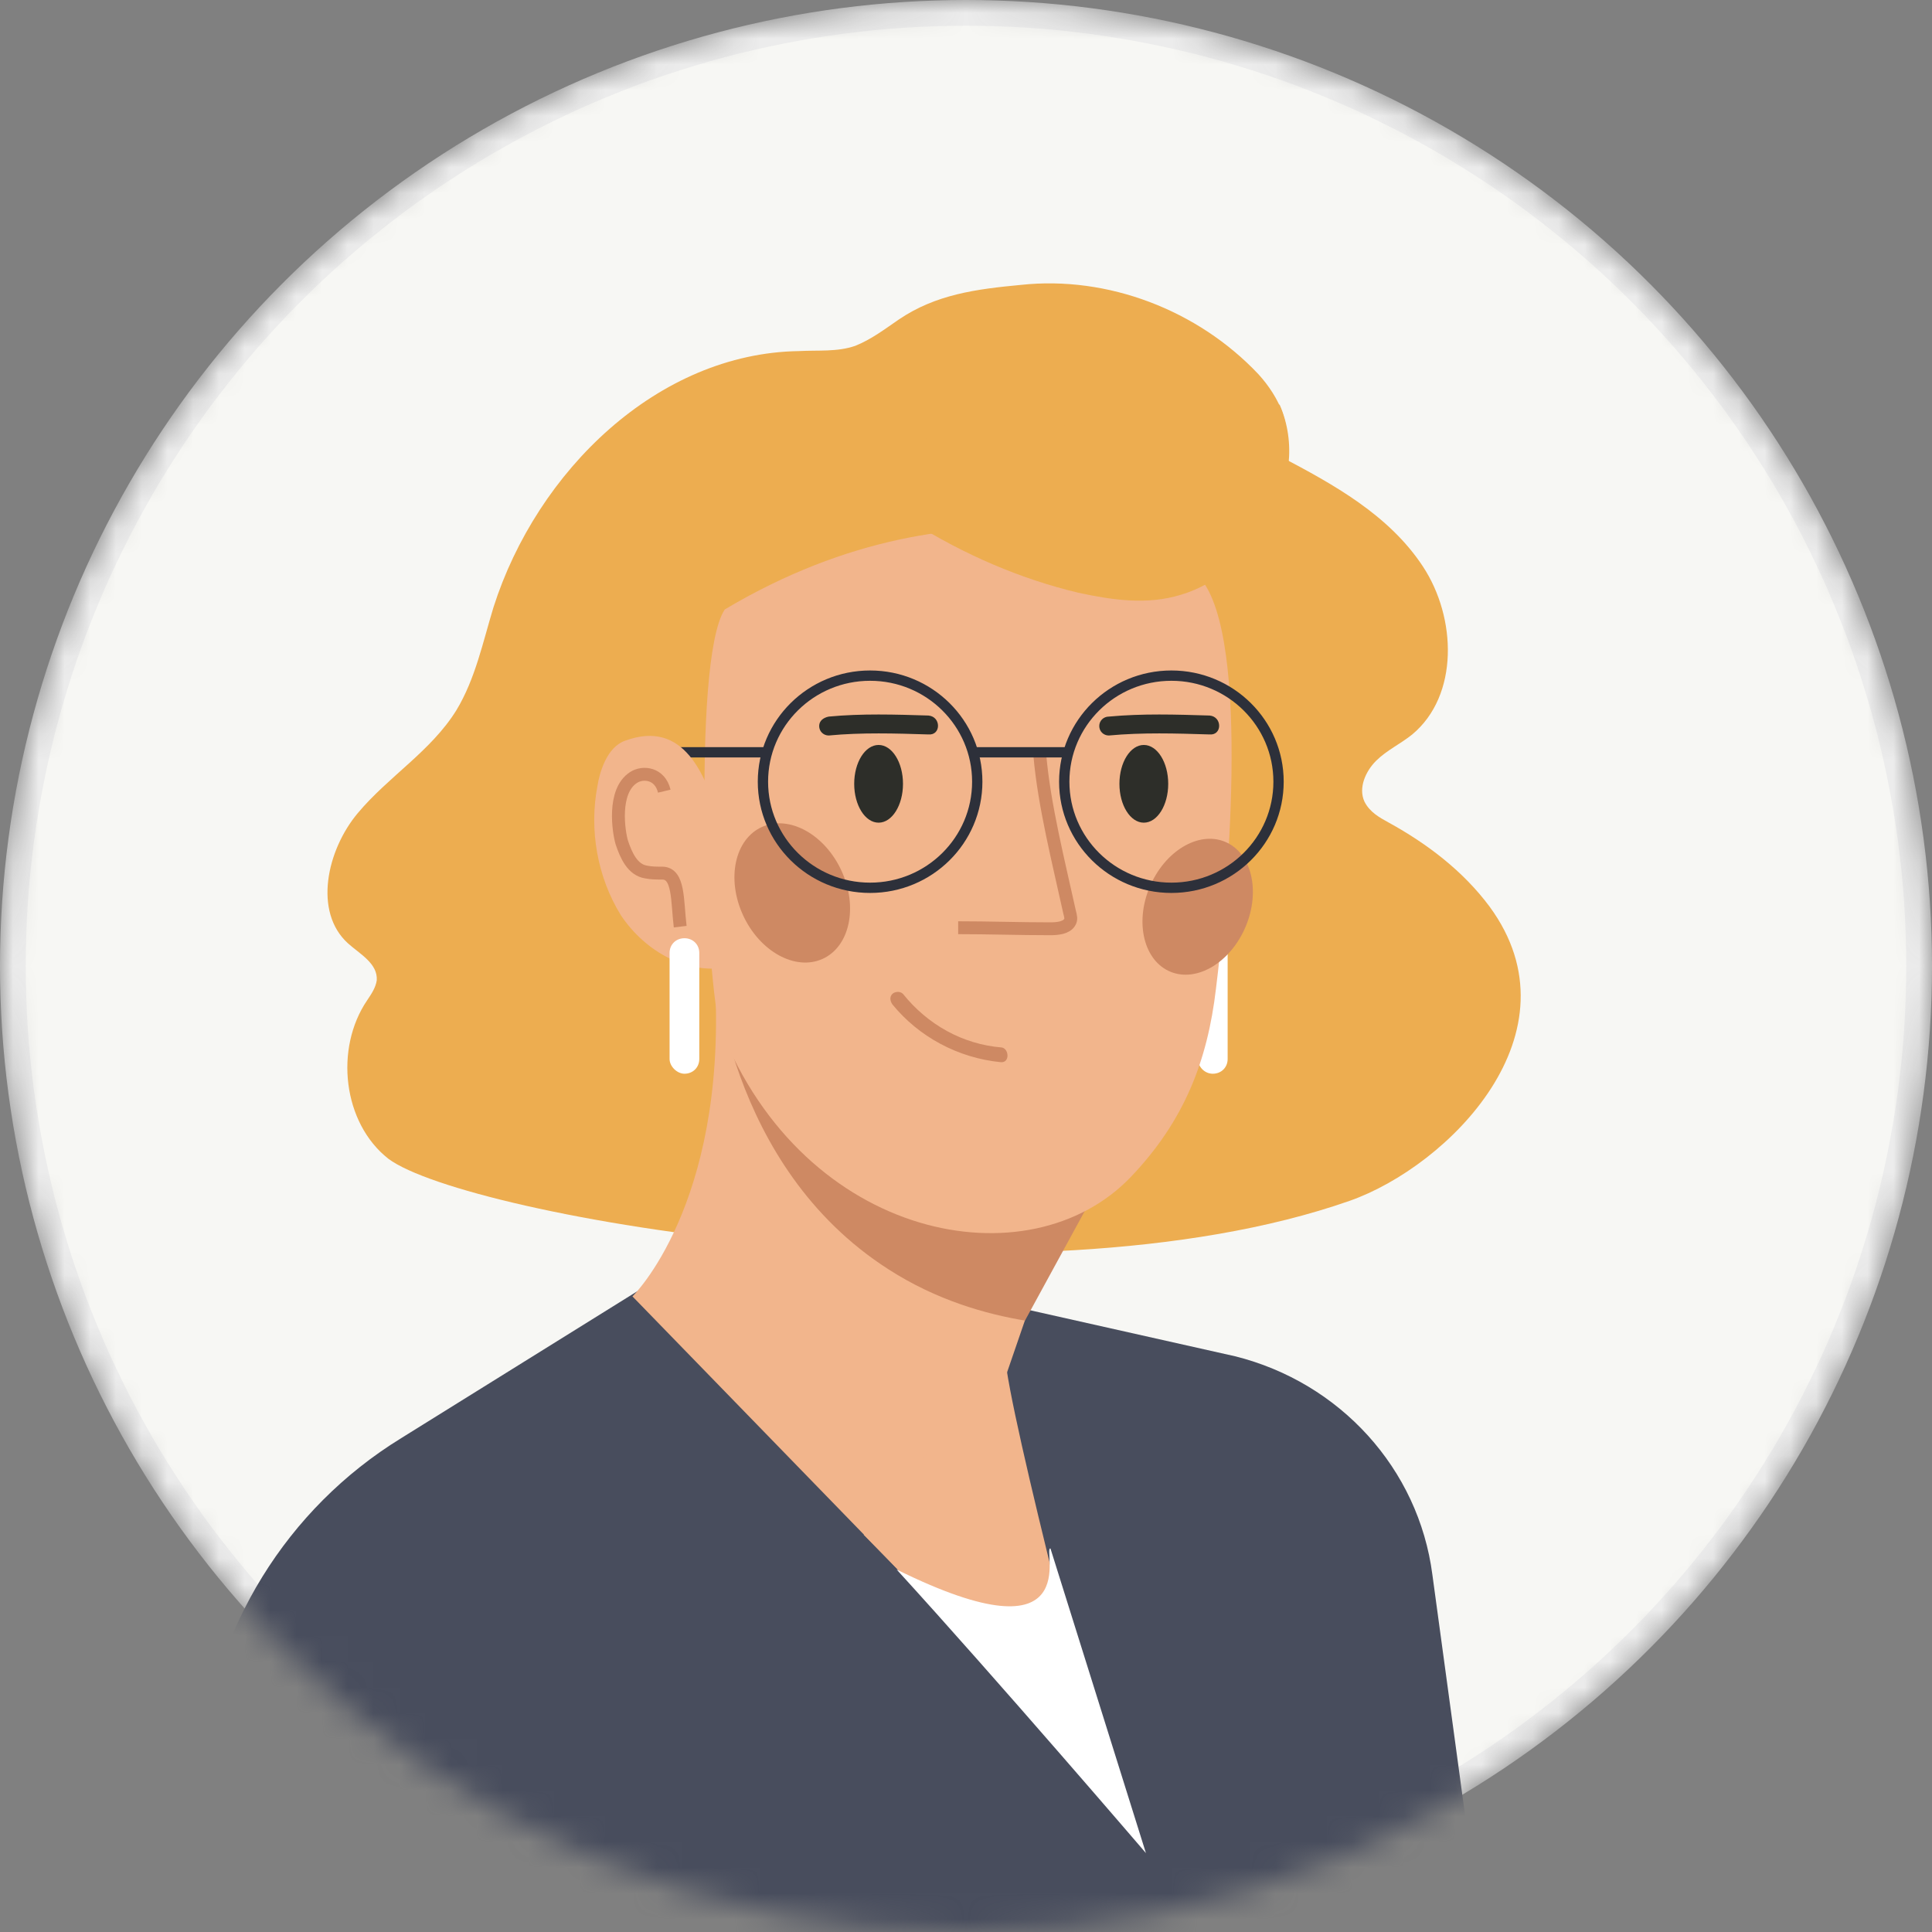 <svg width="75" height="75" viewBox="0 0 75 75" fill="none" xmlns="http://www.w3.org/2000/svg">
<rect x="0" y="0" width="75" height="75" fill="#808080" stroke="none"/>
<mask id="mask0" mask-type="alpha" maskUnits="userSpaceOnUse" x="0" y="0" width="75" height="75">
<circle cx="37.5" cy="37.5" r="37.5" fill="#C4C4C4"/>
</mask>
<g mask="url(#mask0)">
<circle cx="37.5" cy="37.5" r="37" fill="#F7F7F4" stroke="#ECECEC"/>
<path d="M5.112 99.052L7.789 68.43C8.242 63.252 11.125 58.562 15.573 55.83L25.993 49.347L34.519 55.3L38.678 50.57L47.945 52.65C52.022 53.669 55.07 57.013 55.605 61.131L57.829 77.482V84.169L59.024 127.717H13.761V109.98L13.02 110.061C10.878 110.387 8.695 109.042 7.419 107.289C5.648 104.924 4.824 101.988 5.112 99.052Z" fill="#484D5D"/>
<path d="M52.393 46.616C56.223 45.27 61.413 40.092 57.829 35.199C56.8 33.812 55.399 32.752 53.917 31.936C53.546 31.733 53.175 31.529 52.969 31.121C52.722 30.591 53.011 29.939 53.423 29.531C53.834 29.123 54.37 28.878 54.823 28.511C56.635 27.003 56.553 23.985 55.235 21.987C53.917 19.989 51.775 18.807 49.675 17.706C50.334 16.727 49.633 15.382 48.851 14.526C46.503 12.038 43.003 10.693 39.626 11.06C37.896 11.223 36.331 11.427 34.889 12.405C34.354 12.772 33.818 13.18 33.201 13.425C32.5 13.669 31.759 13.588 31.018 13.629C25.54 13.71 20.845 18.277 19.156 23.578C18.745 24.923 18.456 26.35 17.715 27.574C16.727 29.164 15.079 30.142 13.885 31.57C12.69 32.997 12.155 35.402 13.514 36.626C13.967 37.033 14.667 37.4 14.626 38.053C14.585 38.338 14.42 38.583 14.255 38.828C12.979 40.703 13.308 43.598 15.079 44.985C18.086 47.227 39.831 51.019 52.393 46.616Z" fill="#EDAD50"/>
<path d="M47.08 41.682C47.41 41.682 47.657 41.437 47.657 41.111V36.992C47.657 36.666 47.41 36.422 47.08 36.422C46.751 36.422 46.503 36.666 46.503 36.992V41.111C46.503 41.396 46.751 41.682 47.08 41.682Z" fill="white"/>
<path d="M41.314 46.819L36.042 62.151L24.552 50.326C24.552 50.326 28.176 46.819 27.764 38.257" fill="#F2B58C"/>
<path d="M27.599 36.463C27.682 37.604 28.258 45.27 34.477 49.266C36.372 50.489 38.307 51.019 39.79 51.264C41.396 48.328 43.003 45.352 44.65 42.416" fill="#CE8963"/>
<path d="M28.135 23.659C37.649 17.991 45.762 21.498 46.586 22.436C48.604 24.76 47.615 35.076 47.204 38.379C46.874 41.192 45.968 43.517 43.909 45.678C39.955 49.837 31.224 48.165 27.97 39.928C27.435 38.501 26.817 25.657 28.135 23.659Z" fill="#F2B58C"/>
<path d="M45.439 37.724C44.409 37.302 44.046 35.83 44.629 34.436C45.212 33.042 46.519 32.253 47.549 32.675C48.579 33.097 48.941 34.569 48.359 35.964C47.776 37.358 46.469 38.146 45.439 37.724Z" fill="#CE8963"/>
<path d="M28.843 35.524C28.194 34.109 28.524 32.578 29.58 32.102C30.636 31.628 32.018 32.389 32.667 33.804C33.316 35.218 32.986 36.75 31.93 37.225C30.874 37.7 29.492 36.939 28.843 35.524Z" fill="#CE8963"/>
<path d="M44.403 31.936C43.88 31.936 43.456 31.261 43.456 30.428C43.456 29.595 43.88 28.919 44.403 28.919C44.926 28.919 45.35 29.595 45.35 30.428C45.35 31.261 44.926 31.936 44.403 31.936Z" fill="#2D2E29"/>
<path d="M34.107 31.936C33.584 31.936 33.16 31.261 33.16 30.428C33.16 29.595 33.584 28.919 34.107 28.919C34.63 28.919 35.054 29.595 35.054 30.428C35.054 31.261 34.63 31.936 34.107 31.936Z" fill="#2D2E29"/>
<path d="M46.956 28.511C45.639 28.471 44.362 28.43 43.044 28.552C42.838 28.552 42.673 28.389 42.673 28.185C42.673 27.981 42.838 27.818 43.044 27.818C44.362 27.696 45.639 27.737 46.956 27.777C47.451 27.818 47.451 28.552 46.956 28.511Z" fill="#2D2E29"/>
<path d="M36.042 28.511C34.766 28.471 33.448 28.43 32.171 28.552C31.965 28.552 31.8 28.389 31.8 28.185C31.8 27.981 31.965 27.859 32.171 27.818C33.448 27.696 34.766 27.737 36.042 27.777C36.537 27.818 36.537 28.552 36.042 28.511Z" fill="#2D2E29"/>
<path d="M37.196 36.014C38.39 36.014 39.584 36.055 40.779 36.055C41.067 36.055 41.396 36.014 41.52 35.81C41.602 35.688 41.561 35.566 41.52 35.402C41.108 33.527 40.532 31.243 40.367 29.327" stroke="#CE8963" stroke-width="0.5" stroke-miterlimit="10"/>
<path d="M38.843 41.233C37.196 41.07 35.672 40.254 34.642 38.99C34.56 38.868 34.519 38.705 34.642 38.583C34.724 38.501 34.93 38.46 35.054 38.583C36.001 39.765 37.36 40.54 38.884 40.662C39.172 40.703 39.214 41.274 38.843 41.233Z" fill="#CE8963"/>
<path d="M45.474 34.464C43.176 34.464 41.314 32.62 41.314 30.346C41.314 28.072 43.176 26.228 45.474 26.228C47.771 26.228 49.633 28.072 49.633 30.346C49.633 32.62 47.771 34.464 45.474 34.464Z" stroke="#2D303A" stroke-width="0.4" stroke-miterlimit="10"/>
<path d="M33.777 34.464C31.48 34.464 29.617 32.62 29.617 30.346C29.617 28.072 31.48 26.228 33.777 26.228C36.075 26.228 37.937 28.072 37.937 30.346C37.937 32.62 36.075 34.464 33.777 34.464Z" stroke="#2D303A" stroke-width="0.4" stroke-miterlimit="10"/>
<path d="M41.479 29.204H37.772" stroke="#2D303A" stroke-width="0.4" stroke-miterlimit="10"/>
<path d="M39.008 52.569C39.131 54.852 42.92 69.164 42.92 69.164L33.53 59.582L39.008 52.569Z" fill="#F2B58C"/>
<path d="M40.779 60.112C40.449 60.031 42.22 64.597 34.807 60.928C38.719 65.209 44.485 71.937 44.485 71.937" fill="white"/>
<path d="M29.741 29.204H25.828" stroke="#2D303A" stroke-width="0.4" stroke-miterlimit="10"/>
<path d="M27.888 31.732C27.393 30.142 26.57 27.899 24.263 28.756C23.563 29 23.275 29.979 23.193 30.509C22.863 32.222 23.193 34.056 24.099 35.524C25.046 36.952 26.735 37.889 28.341 37.522C28.506 37.482 28.711 37.441 28.835 37.278C28.959 37.115 29.041 36.911 28.917 36.748" fill="#F2B58C"/>
<path d="M25.787 30.713C25.623 30.02 24.964 29.939 24.593 30.183C23.769 30.713 24.016 32.303 24.14 32.711C24.305 33.201 24.552 33.771 25.087 33.853C25.293 33.894 25.499 33.894 25.705 33.894C26.364 33.894 26.282 34.954 26.405 35.973" stroke="#CE8963" stroke-width="0.5" stroke-miterlimit="10"/>
<path d="M49.675 15.708C50.993 18.725 48.604 22.273 45.844 23.088C44.526 23.496 43.167 23.292 41.849 23.007C39.626 22.477 37.443 21.539 35.425 20.275C34.271 19.541 33.159 18.644 32.5 17.339" fill="#EDAD50"/>
<path d="M26.57 41.682C26.899 41.682 27.146 41.437 27.146 41.111V36.992C27.146 36.666 26.899 36.422 26.57 36.422C26.24 36.422 25.993 36.666 25.993 36.992V41.111C25.993 41.396 26.282 41.682 26.57 41.682Z" fill="white"/>
<path d="M95.679 72.956L72.821 75.24L32.583 82.09L66.931 78.298" fill="#E29334"/>
<path d="M96.296 79.847L96.626 73.731C96.667 73.242 96.214 72.875 95.72 72.956L66.108 78.338V87.391L95.514 80.744C95.926 80.663 96.255 80.296 96.296 79.847Z" fill="#EDAD50"/>
</g>
</svg>
